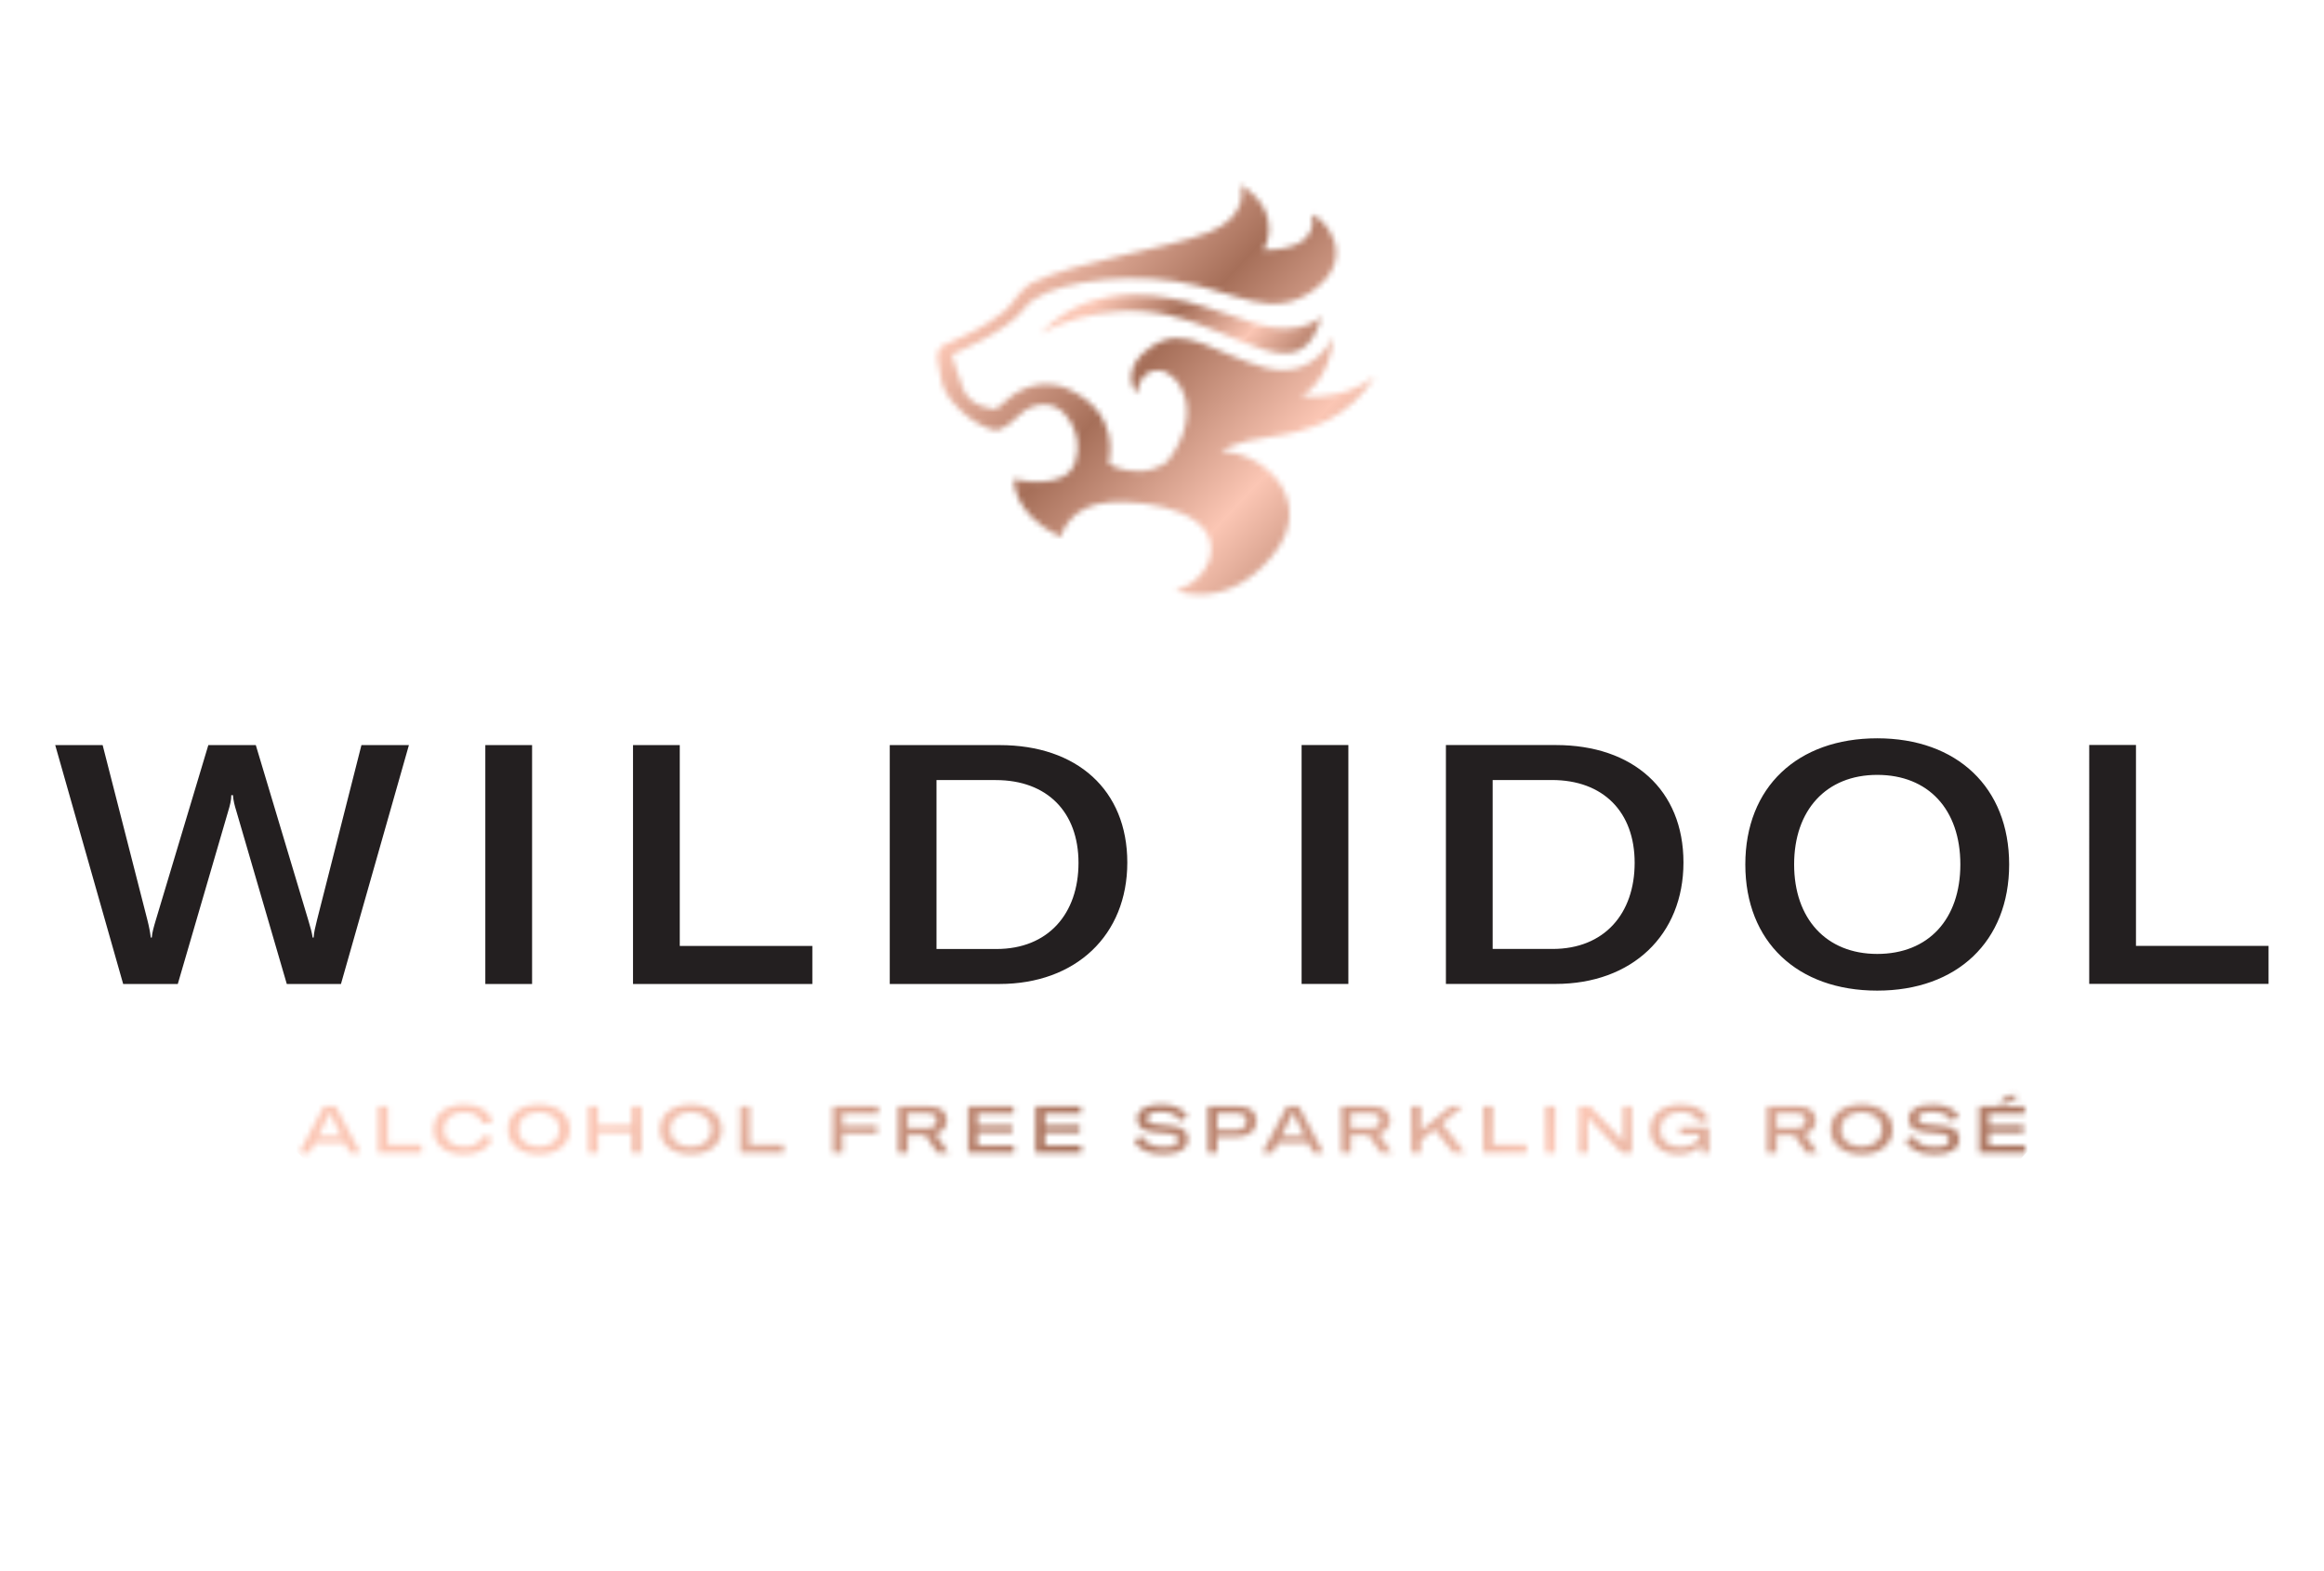 <svg viewBox="40 129 420 284" fill="none" xmlns="http://www.w3.org/2000/svg" style="max-height: 500px" width="420" height="284"><g clip-path="url(#a)"><mask style="mask-type:luminance" maskUnits="userSpaceOnUse" y="326" x="94" height="12" width="312" id="b"><path d="M98.6 332.15c.51-.95.76-1.43.97-2.1h.04c.21.66.46 1.15.97 2.1l1.09 2.16h-4.16zm-.04-3.23-4.49 8.41h1.91l.9-1.78h5.44l.9 1.78h1.91l-4.49-8.41h-2.08m9.76 0v8.41h7.86v-1.43h-6.09v-6.98h-1.77m45.82 0v3.47h-6.08v-3.47h-1.76v8.41h1.76v-3.63h6.08v3.63h1.76v-8.41zm19.6 0v8.41h7.86v-1.43h-6.09v-6.98h-1.77m16.76 0v8.41h1.76v-3.54h6.24v-1.33h-6.24v-2.2h6.45v-1.34zm13.54 1.28h3.47c1.34 0 1.73.68 1.73 1.32s-.4 1.38-1.74 1.38h-3.46v-2.7m-1.76-1.28v8.41h1.76v-3.2h3.14l2.2 3.2h2.04l-2.34-3.41c1.52-.38 2.03-1.49 2.03-2.43 0-1.21-.72-2.57-3.22-2.57h-5.61m12.65 0v8.41h8.29v-1.31h-6.53v-2.35h6.25v-1.25h-6.25v-2.18h6.45v-1.32zm12.18 0v8.41h8.29v-1.31h-6.53v-2.35h6.25v-1.25h-6.25v-2.18h6.45v-1.32zm32.9 1.28h3.41c1.16 0 1.83.53 1.83 1.46s-.69 1.52-1.84 1.52h-3.4zm-1.76-1.28v8.41h1.76v-2.88h3.63c2.1 0 3.47-1.1 3.47-2.82s-1.26-2.71-3.29-2.71zm14.42 3.23c.51-.95.76-1.43.97-2.1h.04c.21.66.46 1.15.97 2.1l1.09 2.16h-4.16zm-.05-3.23-4.49 8.41h1.91l.9-1.78h5.44l.9 1.78h1.91l-4.49-8.41h-2.08m11.53 1.28h3.47c1.34 0 1.73.68 1.73 1.32s-.4 1.38-1.74 1.38h-3.46v-2.7m-1.77-1.28v8.41h1.77v-3.2h3.14l2.21 3.2h2.04l-2.34-3.41c1.51-.38 2.02-1.49 2.02-2.43 0-1.21-.72-2.57-3.22-2.57h-5.62m19.77 0-5.36 4.4v-4.4h-1.76v8.41h1.76v-2.2l2.43-2.04 3.38 4.24h2.16l-4.17-5.28 3.85-3.13zm5.89 0v8.41h7.86v-1.43h-6.09v-6.98h-1.77m11.25 8.41h1.76v-8.41h-1.76zm14-8.41v6.46h-.04c-.13-.28-.34-.56-.62-.85l-5.32-5.61h-1.99v8.41h1.61v-5.52c0-.34 0-.7-.01-1.04h.05c.12.24.37.58.61.84l5.5 5.72h1.81v-8.41zm27.79 1.28h3.47c1.34 0 1.73.68 1.73 1.32s-.4 1.38-1.74 1.38h-3.46v-2.7m-1.76-1.28v8.41h1.76v-3.2h3.14l2.21 3.2h2.04l-2.35-3.41c1.52-.38 2.02-1.49 2.02-2.43 0-1.21-.72-2.57-3.22-2.57h-5.61zm38.34 0v8.41h8.3v-1.31h-6.53v-2.35h6.24v-1.25h-6.24v-2.18h6.45v-1.32h-8.22m-279.31 4.22c0 2.73 2.12 4.49 5.46 4.49 2.68 0 4.49-1.05 5.2-2.96l-1.79-.35c-.46 1.27-1.59 1.92-3.33 1.92-2.24 0-3.7-1.23-3.7-3.11s1.4-3.12 3.66-3.12c1.78 0 2.94.72 3.33 2.06l1.85-.27c-.56-2.01-2.43-3.18-5.13-3.18-3.31 0-5.56 1.84-5.56 4.51m15.31-.01c0-1.87 1.51-3.13 3.72-3.13s3.73 1.26 3.73 3.13-1.51 3.13-3.73 3.13-3.72-1.27-3.72-3.13m-1.86 0c0 2.7 2.23 4.5 5.58 4.5s5.59-1.8 5.59-4.5-2.24-4.5-5.59-4.5-5.58 1.8-5.58 4.5m29.31 0c0-1.87 1.51-3.13 3.72-3.13s3.74 1.26 3.74 3.13-1.51 3.13-3.74 3.13-3.72-1.27-3.72-3.13m-1.86 0c0 2.7 2.23 4.5 5.58 4.5s5.59-1.8 5.59-4.5-2.24-4.5-5.59-4.5-5.58 1.8-5.58 4.5m86.26-1.92c0 1.46.94 2.2 2.93 2.41l2.65.26c1.3.13 1.8.45 1.8 1.16 0 .88-.83 1.27-2.63 1.27-1.99 0-3.27-.69-3.85-1.93l-1.47.7c.73 1.68 2.52 2.56 5.25 2.56 2.93 0 4.5-.97 4.5-2.76 0-1.49-.94-2.18-3.15-2.41l-2.48-.25c-1.34-.14-1.78-.4-1.78-1.1 0-.77.87-1.17 2.48-1.17 1.84 0 2.96.58 3.52 1.65l1.36-.78c-.84-1.46-2.4-2.18-4.81-2.18-2.77 0-4.33.95-4.33 2.58m92.71 1.97c0 2.63 1.97 4.45 5.11 4.45 2.03 0 3.38-.76 4.05-1.79l.1 1.49h1.35v-4.55h-5.2V334h3.58v.06c-.04 1.24-1.38 2.25-3.51 2.25-2.24 0-3.65-1.27-3.65-3.15s1.39-3.19 3.64-3.19c1.72 0 2.9.7 3.26 1.74l1.88-.33c-.53-1.71-2.44-2.76-5.07-2.76-3.38 0-5.53 1.87-5.53 4.55m34.5-.05c0-1.87 1.51-3.13 3.72-3.13s3.73 1.26 3.73 3.13-1.51 3.13-3.73 3.13-3.72-1.27-3.72-3.13m-1.86 0c0 2.7 2.23 4.5 5.58 4.5s5.59-1.8 5.59-4.5-2.24-4.5-5.59-4.5-5.58 1.8-5.58 4.5m14.06-1.92c0 1.46.94 2.2 2.93 2.41l2.65.26c1.31.13 1.8.45 1.8 1.16 0 .88-.83 1.27-2.63 1.27-1.99 0-3.27-.69-3.85-1.93l-1.47.7c.73 1.68 2.52 2.56 5.25 2.56 2.93 0 4.5-.97 4.5-2.76 0-1.49-.94-2.18-3.15-2.41l-2.48-.25c-1.34-.14-1.78-.4-1.78-1.1 0-.77.86-1.17 2.48-1.17 1.84 0 2.96.58 3.52 1.65l1.36-.78c-.84-1.46-2.4-2.18-4.81-2.18-2.77 0-4.32.95-4.32 2.58m18.04-4.23-1.8 1.35h1.58l2.06-1.35z" fill="#fff"/></mask><g mask="url(#b)"><path d="m88.749 332.667 150.374-161.256 172.131 160.515L260.88 493.182z" fill="url(#c)"/></g><mask style="mask-type:luminance" maskUnits="userSpaceOnUse" y="0" x="0" height="500" width="500" id="d"><path d="M0 0h500v500H0z" fill="#fff"/></mask><g mask="url(#d)"><path d="M62.28 306.83h9.85l9.12-31.26c.3-.97.55-1.95.55-2.86h.3c.06.91.3 1.88.61 2.86l9.12 31.26h9.79l12.28-43.17h-8.58l-8.03 31.62c-.3 1.22-.55 2.19-.61 3.16h-.18c-.12-.91-.43-1.94-.79-3.16l-9.48-31.62h-8.58l-9.49 31.62c-.36 1.22-.67 2.25-.73 3.16h-.18c-.12-.97-.3-1.94-.61-3.16l-8.09-31.62h-8.57l12.28 43.17zm73.88-43.17h-8.45v43.17h8.45zm18.24 43.17h32.41v-6.87h-23.96v-36.3h-8.45zm46.4 0h19.82c13.8 0 23.11-8.82 23.11-21.95s-9.12-21.22-23.05-21.22H200.8zm8.45-6.33v-30.52h10.7c9.3 0 14.96 5.78 14.96 14.96s-5.47 15.57-14.84 15.57h-10.82zm74.43-36.85h-8.45v43.17h8.45zm17.63 43.17h19.82c13.8 0 23.11-8.82 23.11-21.95s-9.12-21.22-23.05-21.22h-19.88zm8.45-6.33v-30.52h10.7c9.3 0 14.96 5.78 14.96 14.96s-5.47 15.57-14.84 15.57h-10.82zm69.5 7.54c14.41 0 23.84-8.88 23.84-22.8s-9.43-22.8-23.84-22.8-23.84 8.82-23.84 22.8 9.42 22.8 23.84 22.8m0-6.63c-9.24 0-15.02-6.39-15.02-16.18s5.78-16.18 15.02-16.18 15.02 6.26 15.02 16.18-5.78 16.18-15.02 16.18m38.31 5.41h32.41v-6.87h-23.96v-36.3h-8.45z" fill="#231F20"/></g><mask style="mask-type:luminance" maskUnits="userSpaceOnUse" y="162" x="209" height="75" width="80" id="e"><path d="M258.49 170.96c-7.6 3.07-24.03 5.17-32.15 9.2 0 0-1.66.96-3.32 3.42-1.66 2.45-6.2 5.08-12.49 7.8 0 0-1.54.42-1.05 3.07.6 3.18.61 4.38 2.1 6.48 0 0 3.41 4.82 8.48 5.87 0 0 2.1-.61 3.67-2.37 1.57-1.75 4.98-3.5 7.95-1.31 0 0 4.37 3.5 2.71 9.2-1.66 5.69-11.18 3.24-11.18 3.24s-.42 6.22 8.49 10.51c0 0 1.29-5.87 8.98-6.31s20.02 2.1 17.92 10.16c0 0-.96 4.29-6.2 5.78 0 0 1.71.71 4.32.72h.08c3.46 0 8.47-1.27 13.17-7.02 8.3-10.17-2.11-18.93-9.28-18.75 0 0 2.01-1.84 8.91-2.71 6.9-.88 14.42-3.42 18.96-11.13 0 0-4.37 4.47-13.45 3.86 0 0 5.24-2.54 5.85-10.86 0 0-3.4 8.06-12.4 5.61s-14.24-7.88-20.44-3.85c-6.21 4.03-2.71 8.67-2.71 8.67s.35-4.38 3.93-4.3c3.58.09 8.74 7.27 1.57 16.56 0 0-2.13 1.43-4 1.6-2.16.2-5.35-.2-6.57-1.43 0 0 2.58-8.63-6.99-13.23-6.38-3.07-11.27 1.75-11.27 1.75l-2.1 1.75s-4.59-.14-5.94-3.68c-1.13-2.98-2.01-6.22-2.01-6.22s10.14-4.12 13.2-8.42c3.06-4.29 16.25-6.4 27.08-4.82s17.65 7.54 25.51 1.32.87-13.23-.79-13.32c0 0 2.19 6.31-8.65 6.4 0 0 3.93-6.66-4.19-11.83 0 0 1.92 5.52-5.68 8.59" fill="#fff"/></mask><g mask="url(#e)"><path d="m172.042 201.996 73.943-79.293 79.498 74.133-73.942 79.293z" fill="url(#f)"/></g><mask style="mask-type:luminance" maskUnits="userSpaceOnUse" y="182" x="227" height="11" width="52" id="g"><path d="M227.96 189.33s10.31-6.31 23.41-3.33c13.2 3 23.76 13.67 27.48.14 0 0-3.46 3.89-11.96 1.34-5.05-1.52-13.35-5.23-21.93-5.23-5.86 0-11.84 1.73-17 7.08" fill="#fff"/></mask><g mask="url(#g)"><path d="m219.266 191.564 32.361-34.703 35.909 33.486-32.36 34.703z" fill="url(#h)"/></g></g><defs><linearGradient gradientUnits="userSpaceOnUse" y2="250.631" y1="411.146" x2="165.235" x1="337.366" id="c"><stop stop-color="#A66F59"/><stop stop-color="#A66F59" offset=".01"/><stop stop-color="#FBC6B4" offset=".27"/><stop stop-color="#A66F59" offset=".54"/><stop stop-color="#FBC6B4" offset=".81"/><stop stop-color="#FBC6B4" offset="1"/></linearGradient><linearGradient gradientUnits="userSpaceOnUse" y2="164.024" y1="237.953" x2="207.862" x1="287.141" id="f"><stop stop-color="#A66F59"/><stop stop-color="#A66F59" offset=".01"/><stop stop-color="#FBC6B4" offset=".27"/><stop stop-color="#A66F59" offset=".54"/><stop stop-color="#FBC6B4" offset=".81"/><stop stop-color="#FBC6B4" offset="1"/></linearGradient><linearGradient gradientUnits="userSpaceOnUse" y2="175.861" y1="206.149" x2="233.923" x1="266.402" id="h"><stop stop-color="#A66F59"/><stop stop-color="#A66F59" offset=".01"/><stop stop-color="#FBC6B4" offset=".27"/><stop stop-color="#A66F59" offset=".54"/><stop stop-color="#FBC6B4" offset=".81"/><stop stop-color="#FBC6B4" offset="1"/></linearGradient><clipPath id="a"><path d="M0 0h500v500H0z" fill="#fff"/></clipPath></defs></svg>